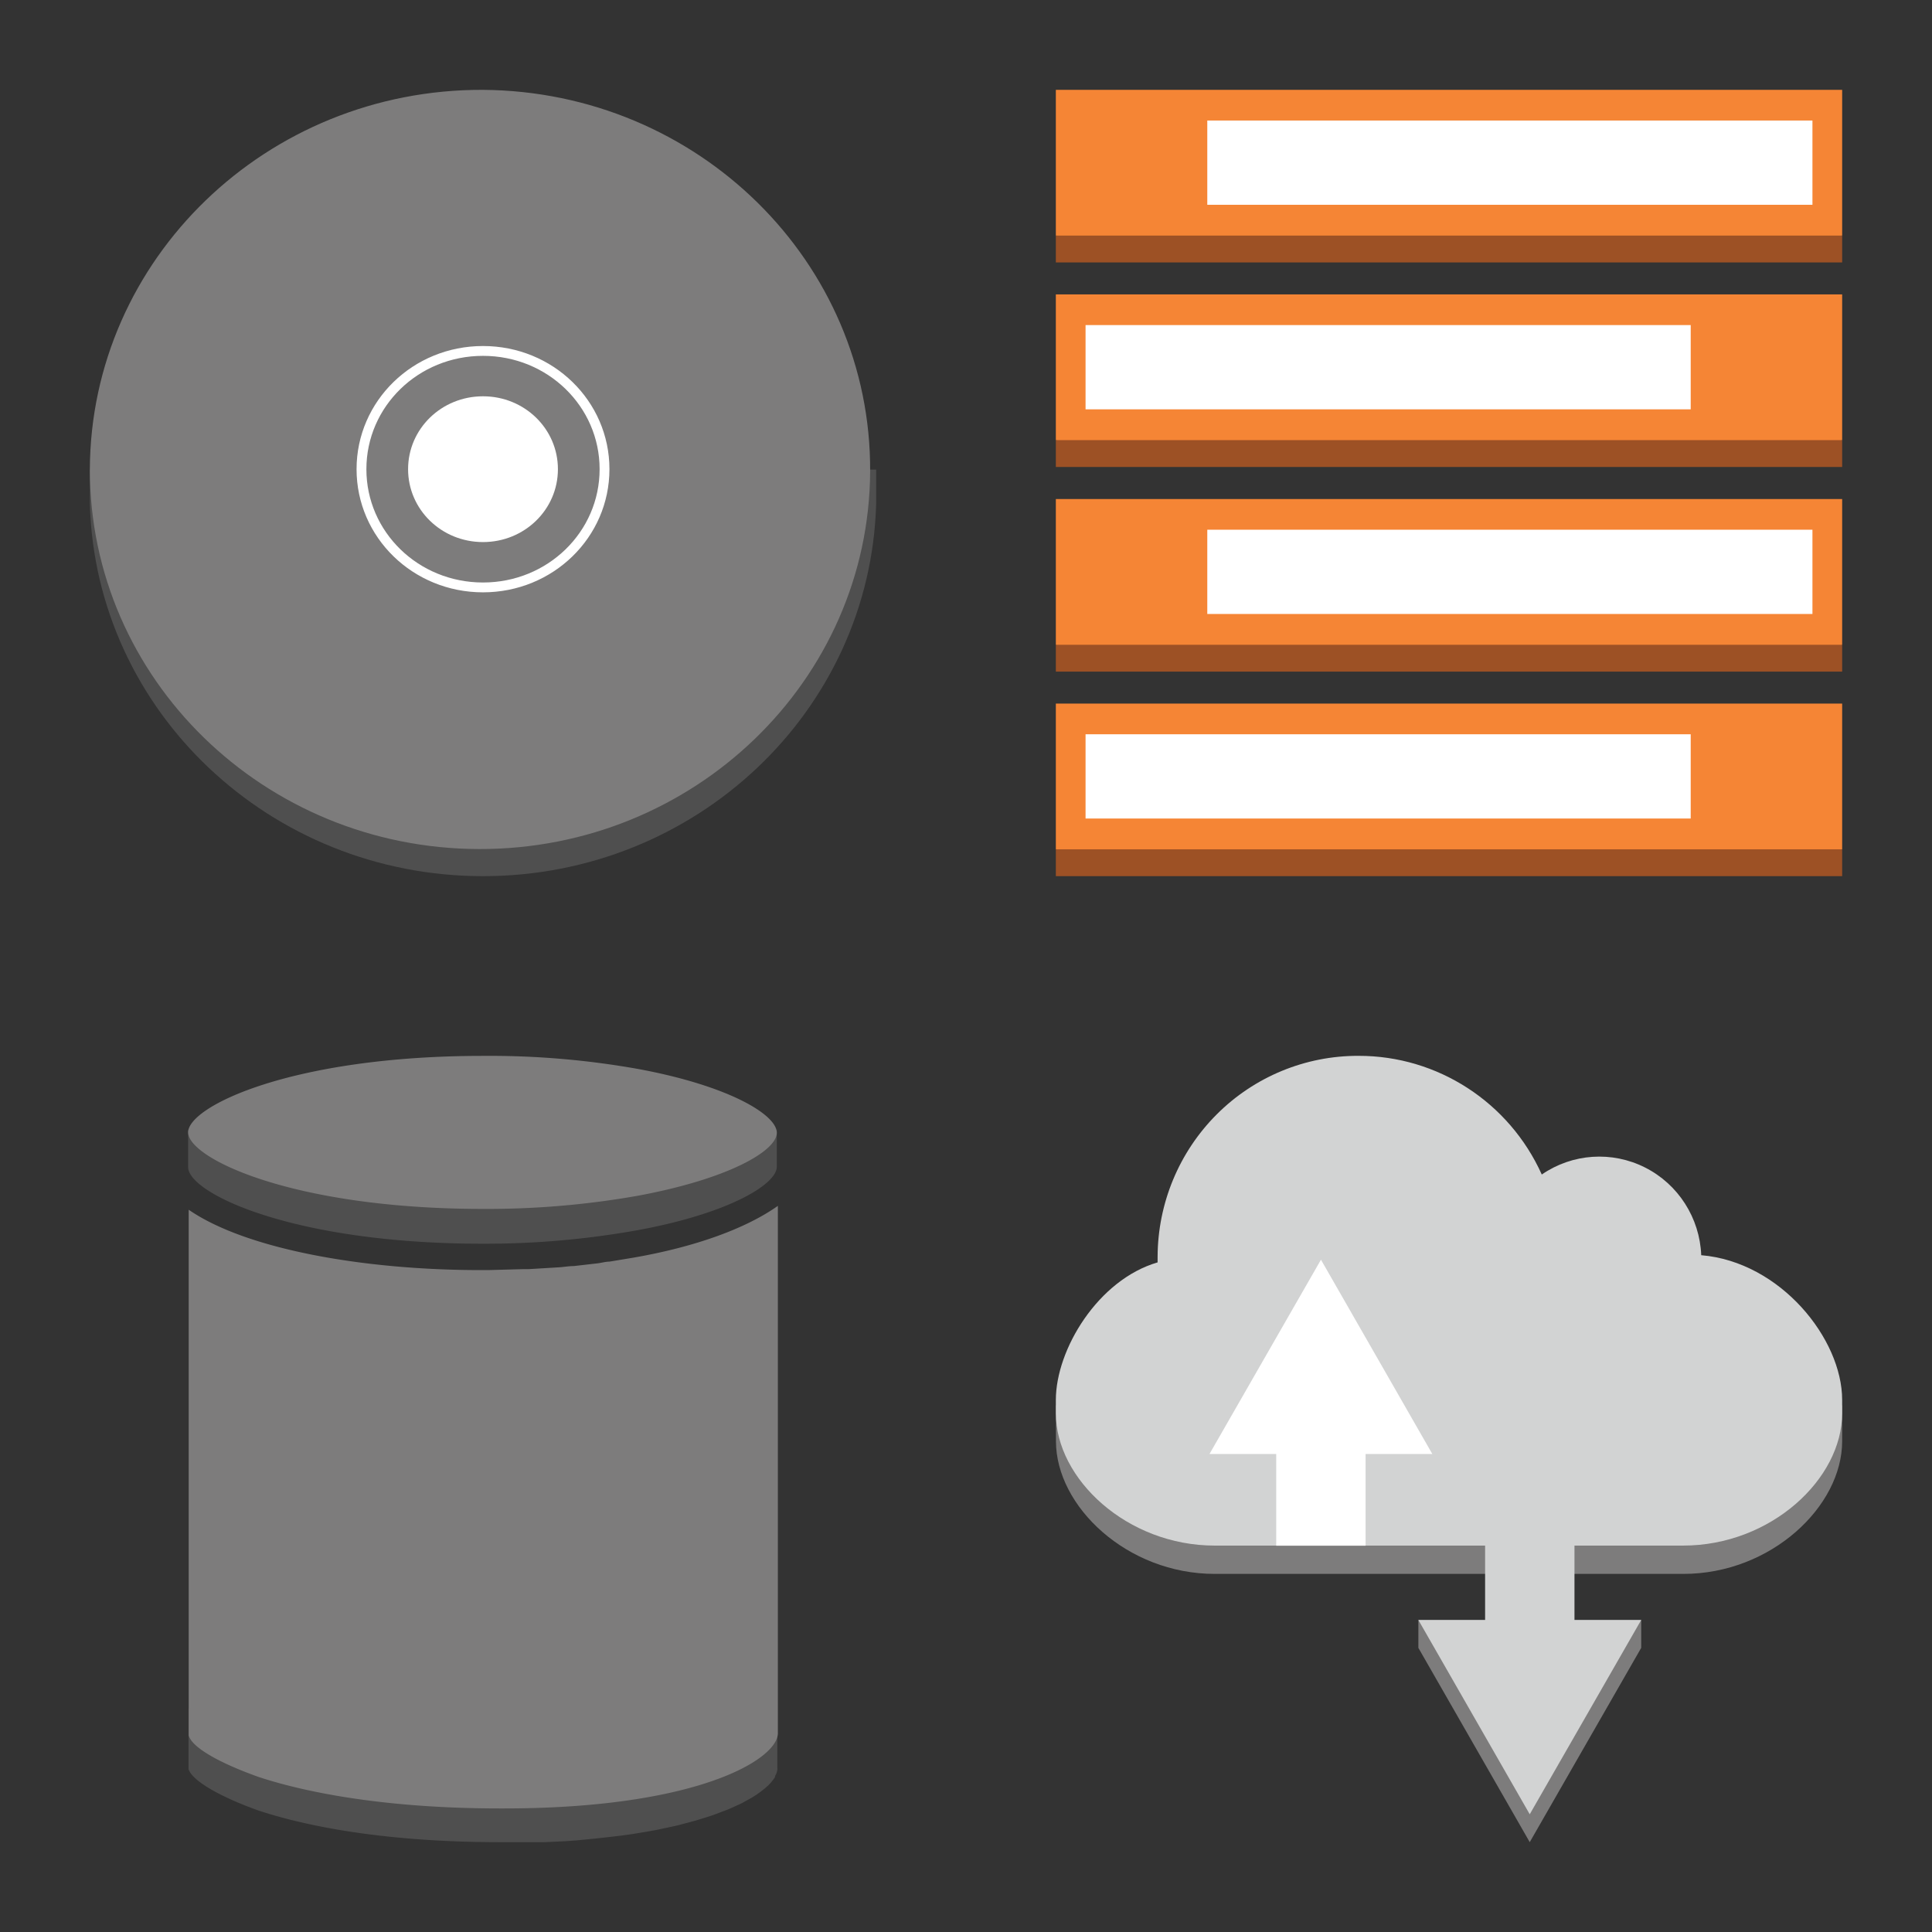 <svg xmlns="http://www.w3.org/2000/svg" xmlns:xlink="http://www.w3.org/1999/xlink" width="148" height="148"><rect width="100%" height="100%" fill="#333333" stroke="none"/><style><![CDATA[.B{stroke-linejoin:round}.C{stroke:none}.D{stroke-linecap:round}.E{overflow:visible}.F{fill:#7d7c7c}.G{fill:#9d5125}.H{fill:#f58535}]]></style><g fill="#fff" fill-rule="evenodd" stroke="#000"><svg width="64" height="64" x="5" y="5" viewBox="0 0 85 85"><use xlink:href="#A" x="2.5" y="2.5" class="B D"/><symbol id="A" class="E"><g class="C"><path d="M80 38.636v3.481C79.416 63.203 61.679 80 40 80S.585 63.203 0 42.117v-3.481z" fill="#4f4f4f"/><path d="M40 0c21.882.164 39.501 17.527 39.388 38.818S61.476 77.296 39.594 77.242.001 59.913 0 38.622C.088 17.211 17.995-.078 40 0z" class="F"/></g><path d="M27.636 38.593c0-6.664 5.514-12.029 12.364-12.029s12.364 5.365 12.364 12.029S46.849 50.623 40 50.623s-12.364-5.365-12.364-12.029z" fill="none" stroke="#fff" stroke-miterlimit="10" class="B"/><path d="M32.378 38.594c0-4.108 3.399-7.416 7.622-7.416s7.622 3.307 7.622 7.416S44.223 46.01 40 46.01s-7.622-3.307-7.622-7.416z" class="C"/></symbol></svg><svg width="64" height="64" x="79" y="5" viewBox="0 0 85 85"><use xlink:href="#B" x="2.5" y="2.5" class="B D"/><symbol id="B" class="E"><g class="C"><path d="M0 17.558h80v-2.731L40 3.971 0 14.828v2.731z" class="G"/><path d="M0 0h80v14.827H0z" class="H"/><path d="M0 38.368h80v-2.72L40 24.781 0 35.649v2.72z" class="G"/><path d="M0 20.811h80v14.827H0z" class="H"/><path d="M0 59.189h80v-2.731L40 45.602 0 56.459v2.731z" class="G"/><path d="M0 41.632h80v14.827H0z" class="H"/><path d="M0 80h80v-2.72L40 66.413 0 77.281V80z" class="G"/><path d="M0 62.442h80v14.827H0z" class="H"/><path d="M15.408 3.122h61.569v8.572H15.408zM3.023 23.933h61.569v8.572H3.023zm12.385 20.821h61.569v8.572H15.408zM3.023 65.564h61.569v8.572H3.023z"/></g></symbol></svg><svg width="64" height="64" x="5" y="79" viewBox="0 0 63.75 85"><use xlink:href="#C" x="1.875" y="2.5" class="B D"/><symbol id="C" class="E"><g class="C"><path d="M59.891 7.343v3.938c0 1.807-4.936 4.771-14.209 6.465A87.9 87.9 0 0 1 30 19.116c-19.364 0-30-5.152-30-7.792V7.343c0 2.64 10.568 7.792 30 7.792a87.94 87.94 0 0 0 15.75-1.313c9.204-1.765 14.141-4.672 14.141-6.479zm-.041 59.232a1.6 1.6 0 0 0 .095-.522v6.367a1.29 1.29 0 0 1 0 .212c-.016.1-.039.199-.068.296h0 0a2.29 2.29 0 0 1-.164.353v.099l-.177.254-.259.325-.259.268-.368.325-.355.282-.477.339-.436.282-.614.339-.491.268-.832.381-.477.212-1.486.565-.559.184-1.173.367-.777.212-1.173.31-.9.198-1.268.268-1.023.183-1.364.226-1.104.155-1.555.184-1.173.127-1.868.184-1.186.085-2.114.099h-1.077-3.423C20.837 80 12.655 78.588 7.2 76.796 3.218 75.384.382 73.732.041 72.561v-6.296c.3 1.158 2.809 2.612 6.354 3.995l-.054-.325c8.224 2.603 16.778 3.917 25.377 3.896h3.436 1.05l2.141-.099 1.159-.085 1.8-.155 1.118-.127 1.623-.198 1.036-.155 1.486-.24 6.818-1.694q.832-.296 1.555-.593l1.364-.607.314-.169.791-.452.314-.198.6-.409.273-.212.45-.395.204-.212a4.41 4.41 0 0 0 .314-.381l.027-.339z" fill="#4f4f4f"/><path d="M30 .003A85.95 85.95 0 0 1 45.75 1.33c9.204 1.694 14.141 4.644 14.141 6.494s-4.936 4.715-14.209 6.423A87.94 87.94 0 0 1 30 15.573c-19.364 0-30-5.152-30-7.792S10.582.003 30 .003zm15.328 20.525l-2.468.409c-.423 0-.845.141-1.295.183l-2.332.268c-.505 0-1.023.099-1.527.127l-3.027.183h-.504l-3.641.099h-.777c-11.891 0-23.877-2.117-29.7-6.141v53.473c.314 1.242 3.15 2.823 7.105 4.235 5.359 1.764 13.636 3.204 24.545 3.204C51.655 76.641 60 71.601 60 68.905V15.263c-3.123 2.216-8.182 4.136-14.673 5.265z" class="F"/></g></symbol></svg><svg width="64" height="64" x="79" y="79" viewBox="0 0 85 85"><use xlink:href="#D" x="2.5" y="2.5" class="B D"/><symbol id="D" class="E"><g class="C"><path d="M80 35.558v3.647c0 6.643-7.243 13.503-16.154 13.503h-47.68c-8.912 0-16.154-6.86-16.154-13.503v-3.647z" class="F"/><path d="M30.799 0c8.029-.013 15.322 4.71 18.641 12.074 3.116-2.145 7.141-2.416 10.513-.71s5.558 5.122 5.709 8.919C73.722 20.958 80 28.79 80 35.009v1.349c0 6.689-7.243 13.469-16.188 13.469H16.166C7.243 49.827 0 43.047 0 36.358V35.02c0-5.157 4.303-12.245 10.353-14.006v-.583c.021-5.44 2.187-10.649 6.021-14.481S25.398-.021 30.799 0z" fill="#d2d3d3"/><path d="M22.421 37.17h9.093v12.668h-9.093z"/><path d="M15.632 40.508L26.973 20.74l11.33 19.768H15.632z"/><path d="M59.555 60.232L48.214 80l-11.33-19.768v-2.836h22.671v2.836z" class="F"/><g fill="#d2d3d3"><path d="M43.673 30.425h9.093v30.31h-9.093z"/><path d="M59.555 57.396L48.214 77.164l-11.33-19.768h22.671z"/></g></g></symbol></svg></g></svg>